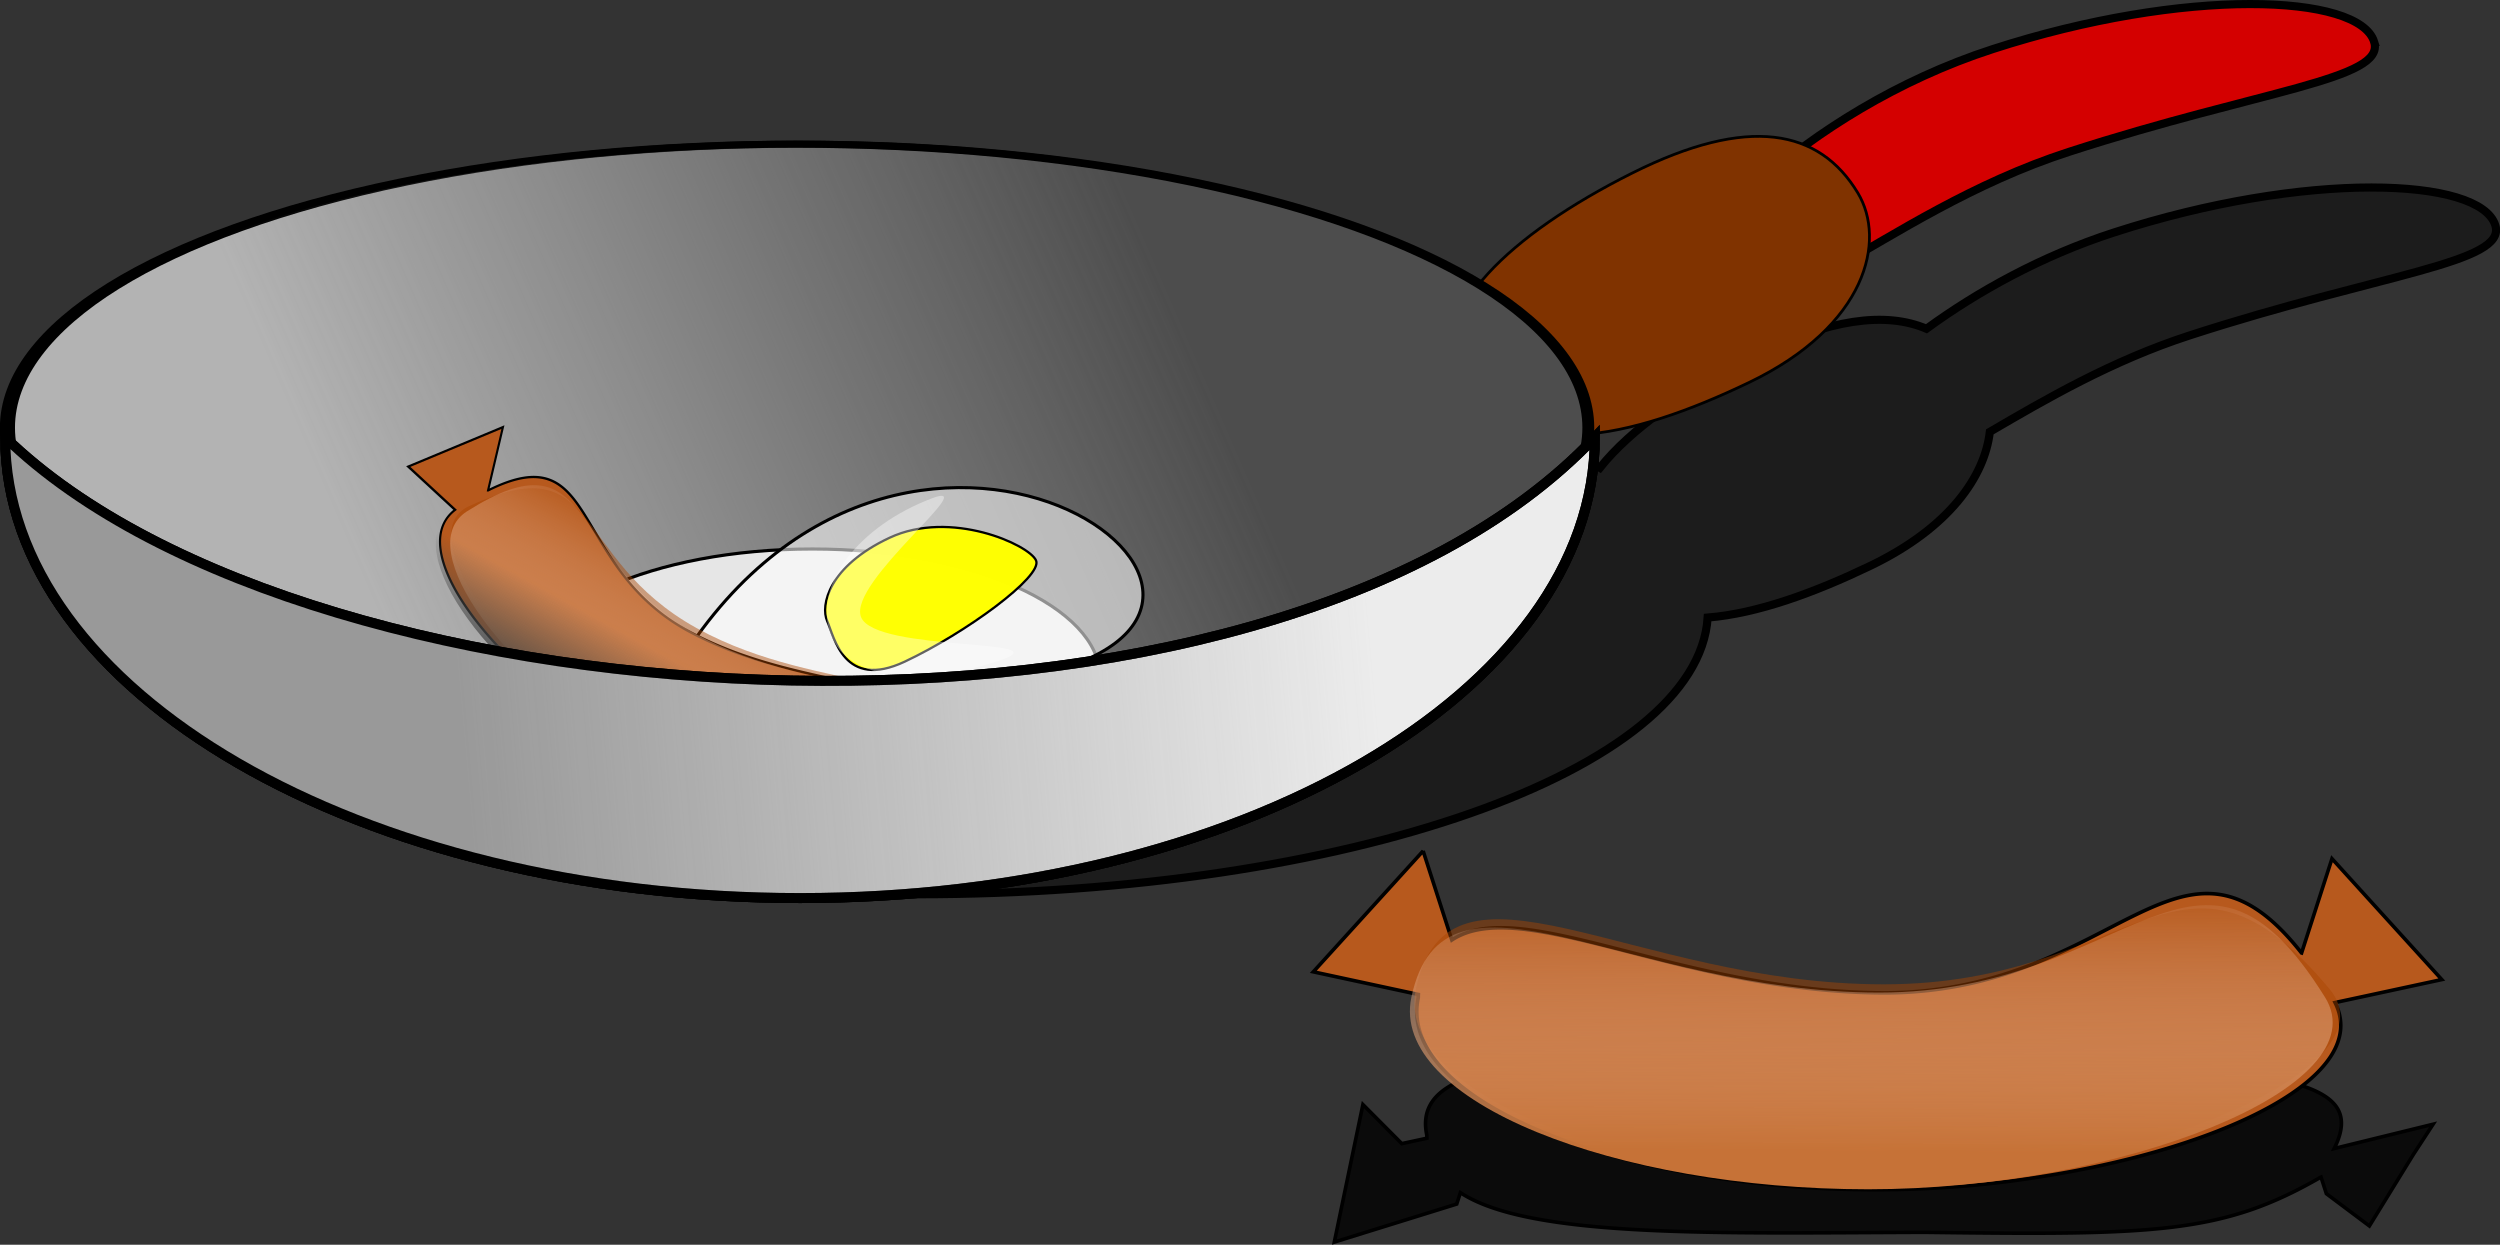 <svg xmlns="http://www.w3.org/2000/svg" xmlns:xlink="http://www.w3.org/1999/xlink" viewBox="0 0 1026.1 510.88"><rect x="0" y="0" width="1026.1" height="510.88" fill="#333333" stroke="none"/><defs><linearGradient id="c"><stop offset="0" stop-color="#4d4d4d"/><stop offset="1" stop-color="#4d4d4d" stop-opacity="0"/></linearGradient><linearGradient id="h" y2="513.46" gradientUnits="userSpaceOnUse" x2="600.08" gradientTransform="matrix(.965 0 0 .962 .513 8.273)" y1="547.9" x1="212.9"><stop offset="0" stop-color="#999"/><stop offset="1" stop-color="#999" stop-opacity="0"/></linearGradient><linearGradient id="d" y2="337.26" gradientUnits="userSpaceOnUse" x2="745.44" y1="287.61" x1="882.39"><stop offset="0" stop-color="#4d4d4d"/><stop offset="1" stop-color="#4d4d4d" stop-opacity="0"/></linearGradient><linearGradient id="b"><stop offset="0" stop-color="#c67237"/><stop offset="1" stop-color="#feddce" stop-opacity="0"/></linearGradient><linearGradient id="a"><stop offset="0" stop-color="#9d4400" stop-opacity=".993"/><stop offset="1" stop-color="#a40" stop-opacity=".455"/></linearGradient><linearGradient id="e" y2="2066.6" xlink:href="#a" gradientUnits="userSpaceOnUse" x2="3583.2" y1="2183.5" x1="3576.9"/><linearGradient id="f" y2="467.69" xlink:href="#b" gradientUnits="userSpaceOnUse" x2="5282.5" y1="989.46" x1="5274.3"/><linearGradient id="g" y2="287.7" xlink:href="#c" gradientUnits="userSpaceOnUse" x2="3688.6" gradientTransform="translate(-1032.9 205.51)" y1="426.48" x1="3688.6"/></defs><g transform="translate(-14.684 -217.49)"><path d="M574.08 670.85l15.957 16.029 10.301-2.216a31.692 31.692 0 01-.026-1.246c-7.641-35.88 69.572-29.289 152.14-38.278.115-.012.228-.027.342-.04.796-.086 1.595-.165 2.394-.248.894-.092 1.787-.19 2.684-.276 1.392-.133 2.783-.259 4.184-.38 1.556-.135 3.113-.261 4.684-.38.097-.007.192-.02.289-.026 3.027-.228 6.081-.425 9.157-.59.053-.003.104-.01.157-.014 2.791-.149 5.606-.257 8.433-.354.321-.01.64-.029.96-.039h.067a446.59 446.59 0 014.75-.131h.025a444.465 444.465 0 0119.3 0c19.784.421 38.752 2.141 56.452 4.944.953.144 1.906.295 2.855.445 74.912 11.867 118.63 10.847 103.55 40.844l40.587-9.968-8.139 12.467-18.01 29.272-17.654-13.244-2.197-6.819-.039.014c-40.086 23.139-67.249 23.896-161.23 22.677-.44-.006-.886-.011-1.329-.014h-.907c-83.801.29-161.13 2.513-189.73-16.272l-1.513 4.669-50.227 15.608z" fill-opacity=".788" stroke="#000" stroke-width="1.489"/><path d="M987.77 294.44c-28.541.039-66.136 5.749-105.47 18.488-29.693 9.617-56.116 24.309-76.909 39.501-16.738-7.112-39.92-4.205-71.088 11.393-27.869 13.947-50.442 29.99-62.944 45.664-56.354-34.489-160.85-57.628-280.46-57.628-179.36 0-324.77 52.086-324.77 116.34 0 64.252 145.41 116.34 324.77 116.34 176.78 0 320.58-50.597 324.68-113.57 20.383-1.65 43.69-10.174 66.654-21.193 32.863-15.769 47.047-36.974 49.161-55.043 22.823-13.318 50.031-29.217 82.157-39.621 78.669-25.478 130.08-29.662 125.32-45.123-3.064-9.941-22.551-15.581-51.092-15.542z" fill-opacity=".892" stroke="#000" stroke-width="3.336" fill="#1a1a1a"/><path d="M989.14 234.69c4.766 15.461-46.634 19.661-125.3 45.139-78.669 25.478-128.27 84.188-154.55 56.161-11.079-11.818 44.619-72.869 123.29-98.347 78.669-25.478 150.43-22.835 156.56-2.953z" stroke="#000" stroke-width="3.336" fill="#d40000"/><path d="M777.21 296.68c11.696 19.375 3.84 54.525-44.68 77.807-48.192 23.125-97.985 35.311-118.8-4.13-12.836-24.32 20.334-56.533 70.867-81.823 47.8-23.92 76.821-18.016 92.613 8.146z" stroke="#000" stroke-width="1.143" fill="#803300"/><path d="M16.825 396.99c0 104.43 146.1 189.1 326.26 189.1s326.18-84.677 326.18-189.1c-228.29 131.05-452.26 100-652.44 0z" stroke="#000" stroke-width="4.093" fill="#ececec"/><ellipse rx="132.23" transform="matrix(2.451 0 0 2.057 -1665.5 -250.32)" ry="56.569" cy="312.76" cx="819.54" stroke="#000" stroke-width="1.417" fill="#b3b3b3"/><ellipse rx="131.8" transform="matrix(2.464 0 0 2.057 -1678.2 -250.32)" ry="56.569" cy="312.76" cx="819.54" stroke="#000" stroke-width="1.417" fill="url(#d)"/><path d="M348.11 442.82c-65.242 0-118.14 23.627-118.14 52.775 0 1.84.212 3.663.624 5.454 76.546 10.833 155.22 11.678 235.18-.749.308-1.554.467-3.115.467-4.705 0-29.148-52.895-52.775-118.14-52.775z" stroke="#000" stroke-width="1.301" fill="#e6e6e6"/><path d="M322.97 500.41c24.217-1.924 48.155 7.913 112.18-4.771 138.14-26.162-52.163-162.3-146.01 1.102.454.565.922.508 12.362 1.536 6.209.503 10.789 1.963 21.473 2.133z" fill-opacity=".565" color="#000" stroke="#000" stroke-width="1.275" fill="#fff"/><path d="M354.2 472.43c-2.898-6.507.59-22.487 25.588-34.218s57.232 2.804 60.13 9.31c2.898 6.508-28.916 29.815-53.914 41.546s-28.906-10.13-31.804-16.637z" fill-opacity=".987" color="#000" stroke="#000" stroke-width=".945" fill="#ff0"/><path d="M423.8 488.95c-30.438 9.686-60.888 8.634-68.239-11.344-7.351-19.978 11.631-44.214 41.614-55.583 21.553-8.173-34.469 34.322-29.118 48.652 5.551 14.866 86.361 8.533 55.744 18.275z" fill-opacity=".39" color="#000" fill="#fff"/><path d="M2218.2 306.53l-53.531 59.062-53.531 59.062 77.938 16.844 24.469 5.281c-.039.97-.063 1.961-.063 2.969-18.15 85.509 135.9 160.26 332.03 181.69.272.03.54.064.813.094 1.89.207 3.788.396 5.687.593 2.122.218 4.244.451 6.375.657 3.306.318 6.61.618 9.938.906 3.697.322 7.395.623 11.125.906.23.018.456.045.687.063 7.19.541 14.445 1.012 21.75 1.406.126.007.25.024.375.031 6.63.356 13.314.613 20.031.844.761.026 1.519.069 2.281.094.052.002.104-.002.156 0 3.75.121 7.517.23 11.281.312h.063a1053.848 1053.848 0 0022.937.25c7.628 0 15.266-.073 22.906-.25 46.994-1.004 92.048-5.102 134.09-11.78 2.265-.345 4.529-.705 6.782-1.063 177.94-28.282 320.29-98.326 284.47-169.81l26.125-5.625 77.938-16.844-53.531-59.062-53.531-59.062-24.406 75.875-5.219 16.25-.094-.032c-117.18-149.16-178.48 36.096-401.72 39-1.045.014-2.105.026-3.156.032-.721 0-1.437.002-2.157 0-199.06-.691-353.37-96.454-421.31-51.688l-3.593-11.125-24.406-75.875z" stroke="#000" stroke-width="3.543" fill="#b7591d" transform="matrix(-.214 -.118 -.135 .244 927.82 682.46)"/><g transform="matrix(-.279 -.154 -.071 .127 2326.01 1520.835)" fill="url(#e)"><path d="M7481 444.4c50.831 152.72-152.62 360.03-340.88 360.03s-357.36-165.52-340.88-360.03c24.465-288.72 160.77-8.67 349.03-8.67s221.43-325.72 332.72 8.67z"/><path d="M7481 444.4c48.894 173.59-152.62 360.03-340.88 360.03s-340.88-161.19-340.88-360.03 159.14-8.67 347.4-8.67 225.97-376.13 334.35 8.67z"/></g><g transform="matrix(-.279 -.154 -.071 .127 1840.901 1212.978)" fill="url(#f)"><path d="M5680 701.54c41.88 168.91-152.62 360.03-340.88 360.03s-357.36-165.52-340.88-360.03c24.465-288.72 160.77-8.67 349.03-8.67s237.76-374.32 332.72 8.67z"/><path d="M5680 701.54c44.502 180.85-152.62 360.03-340.88 360.03s-340.88-161.19-340.88-360.03 159.14-8.67 347.4-8.67 227.82-424.28 334.35 8.67z"/></g><path d="M3112.5 457.75c46.062 92.96-199.46 187.85-445.51 187.85s-501.51-100.51-445.52-187.85c133.13-207.62 205.21-33.709 450.84-12.531 137.74 11.875 333.85-202.09 440.19 12.531z" fill="url(#g)" transform="matrix(-.214 -.118 -.135 .244 927.82 682.46)"/><path d="M16.825 396.99c0 104.43 146.1 189.1 326.26 189.1s326.18-84.677 326.18-189.1c-135.62 143.1-525.79 123.09-652.44 0z" stroke="#000" stroke-width="4.093" fill="#ececec"/><path d="M16.825 396.99c0 104.43 146.1 189.1 326.26 189.1s326.18-84.677 326.18-189.1c-135.62 143.1-525.79 123.09-652.44 0z" stroke="#000" stroke-width="4.093" fill="url(#h)"/><g><path d="M2218.2 306.53l-53.531 59.062-53.531 59.062 77.938 16.844 24.469 5.281c-.039.97-.063 1.961-.063 2.969-18.15 85.509 135.9 160.26 332.03 181.69.272.03.54.064.813.094 1.89.207 3.788.396 5.687.593 2.122.218 4.244.451 6.375.657 3.306.318 6.61.618 9.938.906 3.697.322 7.395.623 11.125.906.23.018.456.045.687.063 7.19.541 14.445 1.012 21.75 1.406.126.007.25.024.375.031 6.63.356 13.314.613 20.031.844.761.026 1.519.069 2.281.094.052.002.104-.002.156 0 3.75.121 7.517.23 11.281.312h.063a1053.848 1053.848 0 0022.937.25c7.628 0 15.266-.073 22.906-.25 46.994-1.004 92.048-5.102 134.09-11.78 2.265-.345 4.529-.705 6.782-1.063 177.94-28.282 320.29-98.326 284.47-169.81l26.125-5.625 77.938-16.844-53.531-59.062-53.531-59.062-24.406 75.875-5.219 16.25-.094-.032c-117.18-149.16-178.48 36.096-401.72 39-1.045.014-2.105.026-3.156.032-.721 0-1.437.002-2.157 0-199.06-.691-353.37-96.454-421.31-51.688l-3.593-11.125-24.406-75.875z" stroke="#000" stroke-width="3.543" fill="#b7591d" transform="matrix(.421 0 0 .42 -335.07 438.01)"/><g transform="matrix(.55 0 0 .219 -3143.747 526.071)" fill="url(#e)"><path d="M7481 444.4c50.831 152.72-152.62 360.03-340.88 360.03s-357.36-165.52-340.88-360.03c24.465-288.72 160.77-8.67 349.03-8.67s221.43-325.72 332.72 8.67z"/><path d="M7481 444.4c48.894 173.59-152.62 360.03-340.88 360.03s-340.88-161.19-340.88-360.03 159.14-8.67 347.4-8.67 225.97-376.13 334.35 8.67z"/></g><g transform="matrix(.55 0 0 .219 -2155.052 473.135)" fill="url(#f)"><path d="M5680 701.54c41.88 168.91-152.62 360.03-340.88 360.03s-357.36-165.52-340.88-360.03c24.465-288.72 160.77-8.67 349.03-8.67s237.76-374.32 332.72 8.67z"/><path d="M5680 701.54c44.502 180.85-152.62 360.03-340.88 360.03s-340.88-161.19-340.88-360.03 159.14-8.67 347.4-8.67 227.82-424.28 334.35 8.67z"/></g><path d="M3112.5 457.75c46.062 92.96-199.46 187.85-445.51 187.85s-501.51-100.51-445.52-187.85c133.13-207.62 205.21-33.709 450.84-12.531 137.74 11.875 333.85-202.09 440.19 12.531z" fill="url(#g)" transform="matrix(.421 0 0 .42 -335.07 438.01)"/></g></g></svg>